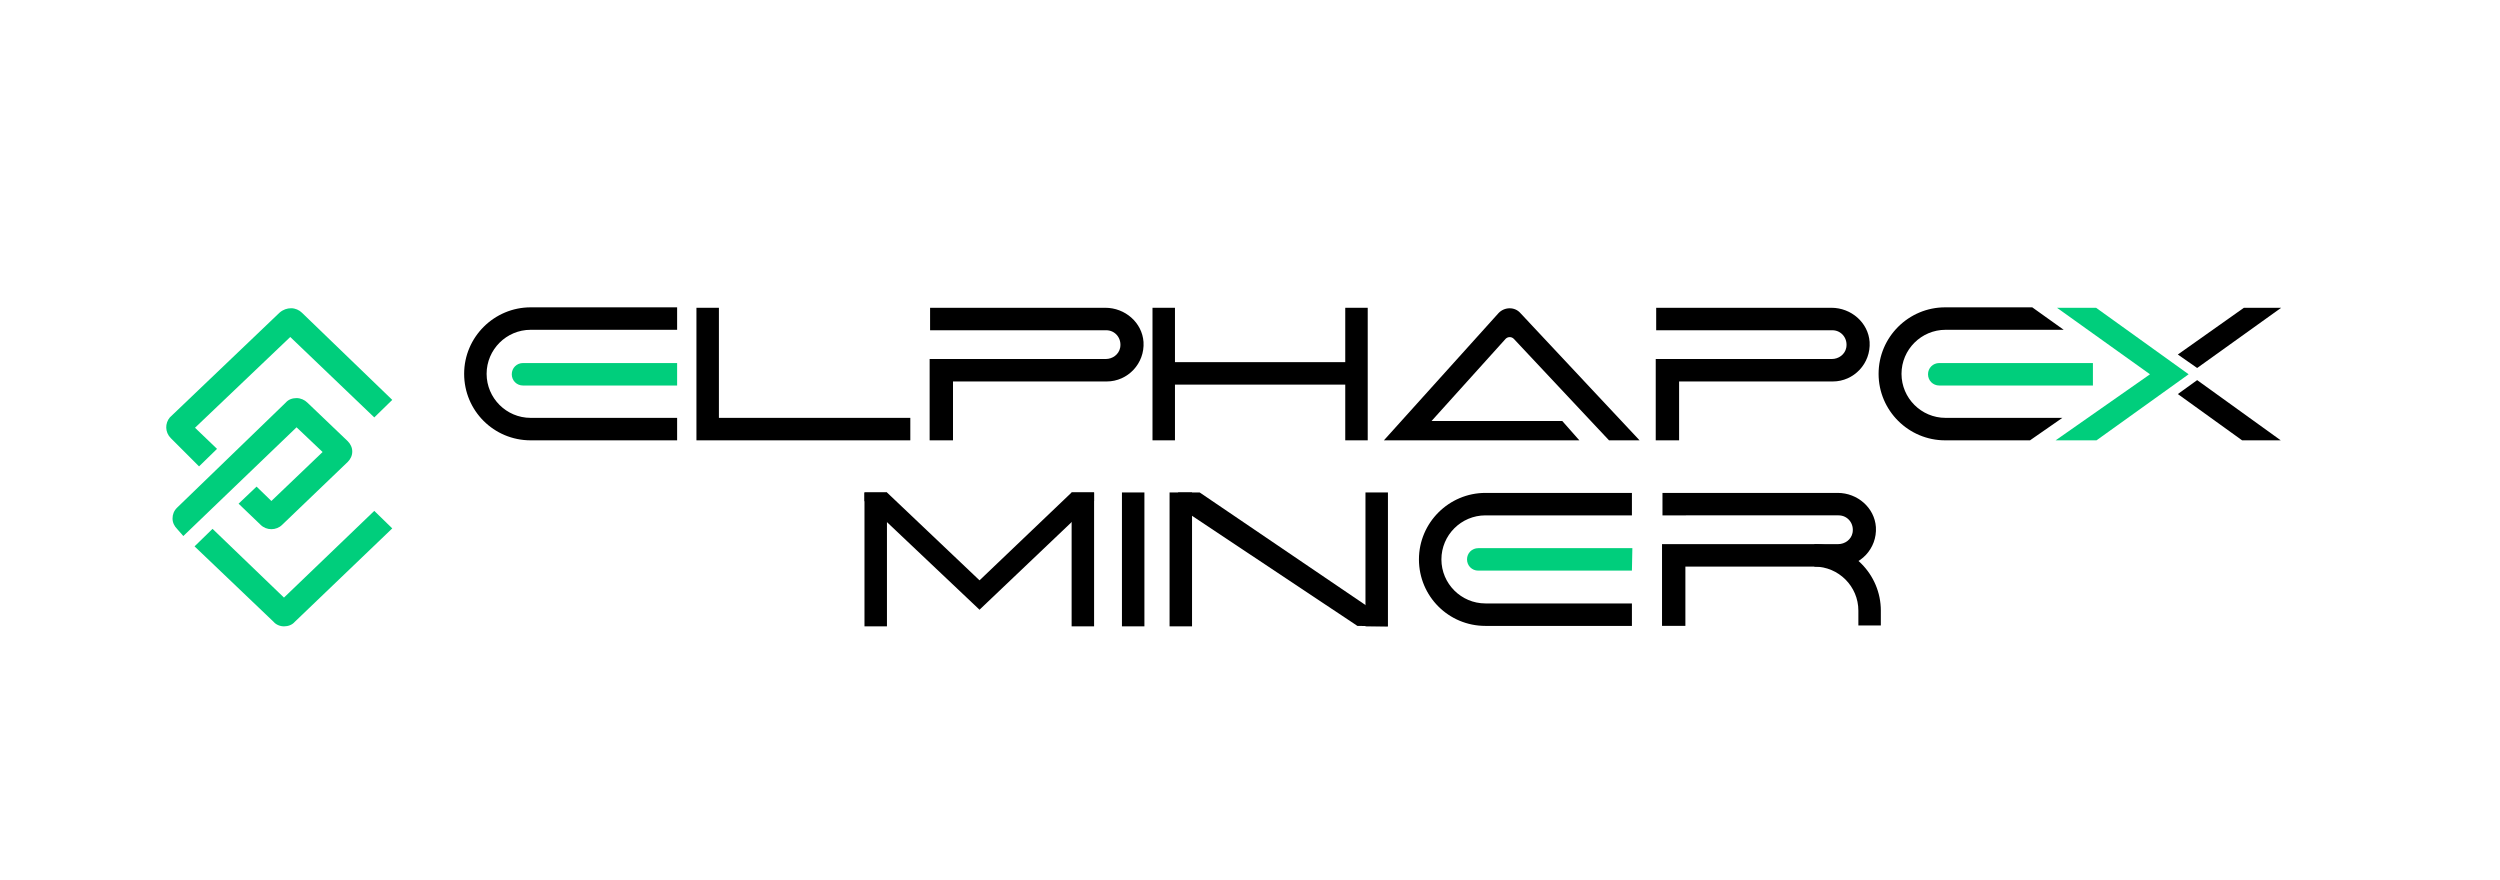 <?xml version="1.0" encoding="utf-8"?>
<!-- Generator: Adobe Illustrator 24.0.1, SVG Export Plug-In . SVG Version: 6.00 Build 0)  -->
<svg version="1.1" id="图层_1" xmlns="http://www.w3.org/2000/svg" xmlns:xlink="http://www.w3.org/1999/xlink" x="0px" y="0px"
	 viewBox="0 0 556.4 195.8" style="enable-background:new 0 0 556.4 195.8;" xml:space="preserve">
<style type="text/css">
	.st0{fill:#00CE7C;}
</style>
<g>
	<g>
		<g>
			<g>
				<g>
					<polygon points="202.6,98 155,98 155,68.5 160,68.5 160,93 202.6,93 					"/>
				</g>
			</g>
			<g>
				<g>
					<rect x="259" y="80.6" width="42.8" height="5"/>
					<rect x="256.5" y="68.5" width="5" height="29.5"/>
					<rect x="299.4" y="68.5" width="5" height="29.5"/>
				</g>
			</g>
			<g>
				<g>
					<path d="M358.1,98l-21.2-22.6c-0.5-0.5-1.3-0.5-1.8,0l-16.5,18.3h29.1l3.8,4.3H308l25.5-28.3c1.3-1.4,3.6-1.5,4.9,0L364.9,98
						H358.1z"/>
				</g>
			</g>
			<path d="M373.5,98h-5V79.9h39.2c1.5,0,2.9-1,3.2-2.5c0.4-2.1-1.1-3.9-3.1-3.9h-39.2v-5h39c4.4,0,8.2,3.3,8.5,7.6
				c0.3,4.8-3.5,8.8-8.2,8.8h-34.2V98H373.5z"/>
			<path d="M211.9,98h-5V79.9h39.2c1.5,0,2.9-1,3.2-2.5c0.4-2.1-1.1-3.9-3.1-3.9H207v-5h39c4.4,0,8.2,3.3,8.5,7.6
				c0.3,4.8-3.5,8.8-8.2,8.8h-34.2V98H211.9z"/>
			<path d="M459,93h-26c-5.4,0-9.8-4.4-9.8-9.8s4.4-9.8,9.8-9.8h26.3l-7-5h-19.4c-8.1,0-14.8,6.6-14.8,14.8S424.8,98,432.9,98h18.9
				L459,93z"/>
			<path d="M150.7,93h-32.6c-5.4,0-9.8-4.4-9.8-9.8s4.4-9.8,9.8-9.8h32.6v-5h-32.6c-8.1,0-14.8,6.6-14.8,14.8S109.9,98,118.1,98
				h32.6V93z"/>
			<path class="st0" d="M465.8,85.8h-34.2c-1.4,0-2.5-1.1-2.5-2.5l0,0c0-1.4,1.1-2.5,2.5-2.5h34.2V85.8z"/>
			<path class="st0" d="M150.7,85.8h-34.3c-1.4,0-2.5-1.1-2.5-2.5l0,0c0-1.4,1.1-2.5,2.5-2.5h34.3V85.8z"/>
			<g>
				<g>
					<g>
						<polygon points="489,81.9 507.7,68.5 499.4,68.5 484.7,78.9 						"/>
						<polygon points="489,84.6 484.7,87.7 499,98 507.6,98 						"/>
					</g>
				</g>
				<polygon class="st0" points="487.1,83.3 466.6,98 457.5,98 478.5,83.3 457.8,68.5 466.5,68.5 				"/>
			</g>
		</g>
		<g>
			<rect x="192.4" y="109.6" width="5" height="29.8"/>
			<g>
				<rect x="238.5" y="109.6" width="5" height="29.8"/>
				<rect x="260.3" y="109.6" width="5" height="29.8"/>
				<rect x="303.9" y="109.6" width="5" height="29.8"/>
				<rect x="249.7" y="109.6" width="5" height="29.8"/>
				<polygon points="219.1,130.2 218,135.7 197.4,116.2 192.4,111.5 192.4,109.6 197.3,109.6 197.4,109.6 				"/>
				<polygon points="305,135.4 308.9,139.4 302.1,139.3 263.8,113.8 262.2,111.4 262.2,109.6 266.9,109.6 267,109.6 				"/>
				<polygon points="216.6,130.5 218,135.7 238.5,116.2 243.5,111.5 243.5,109.6 238.6,109.6 238.5,109.6 				"/>
				<path d="M374.9,139.3h-5v-18.2h39.2c1.5,0,2.9-1,3.2-2.5c0.4-2.1-1.1-3.9-3.1-3.9H370v-5h39c4.4,0,8.2,3.3,8.5,7.6
					c0.3,4.8-3.5,8.8-8.2,8.8h-34.2v13.2H374.9z"/>
				<path d="M363.2,134.3h-32.6c-5.4,0-9.8-4.4-9.8-9.8c0-5.4,4.4-9.8,9.8-9.8h32.6v-5h-32.6c-8.1,0-14.8,6.6-14.8,14.8
					s6.6,14.8,14.8,14.8h32.6V134.3z"/>
				<path d="M418.6,135.9c0-8.1-6.6-14.8-14.8-14.8v5c5.4,0,9.8,4.4,9.8,9.8v3.3h5V135.9z"/>
				<path class="st0" d="M363.2,127H329c-1.4,0-2.5-1.1-2.5-2.5l0,0c0-1.4,1.1-2.5,2.5-2.5h34.3L363.2,127L363.2,127z"/>
			</g>
		</g>
	</g>
</g>
<path class="st0" d="M38.4,115.4c0,0.9,0.4,1.7,1,2.3l1.4,1.6L66,95.1l5.8,5.5l-11.4,10.9l-3.3-3.2l-4,3.8l4.9,4.7
	c1.3,1.3,3.5,1.3,4.8,0l14.6-14c0.6-0.6,1-1.4,1-2.3s-0.4-1.7-1-2.3l-9-8.6c-0.6-0.6-1.5-1-2.4-1s-1.8,0.3-2.4,1L39.4,113
	C38.7,113.7,38.4,114.5,38.4,115.4z"/>
<path class="st0" d="M64.6,75l18.7,17.9l4-3.9L67.2,69.6c-0.6-0.6-1.5-1-2.4-1l0,0c-0.9,0-1.8,0.3-2.6,1L37.8,92.9
	c-1.1,1.3-1.1,3.3,0.2,4.6l6.3,6.3l4-3.9l-4.9-4.7L64.6,75z"/>
<path class="st0" d="M63.2,139.4c0.9,0,1.8-0.3,2.4-1l21.7-20.8l-4-3.9L63.2,133l-15.9-15.3l-4,3.9l17.6,16.8
	C61.4,139,62.3,139.4,63.2,139.4"/>
</svg>
